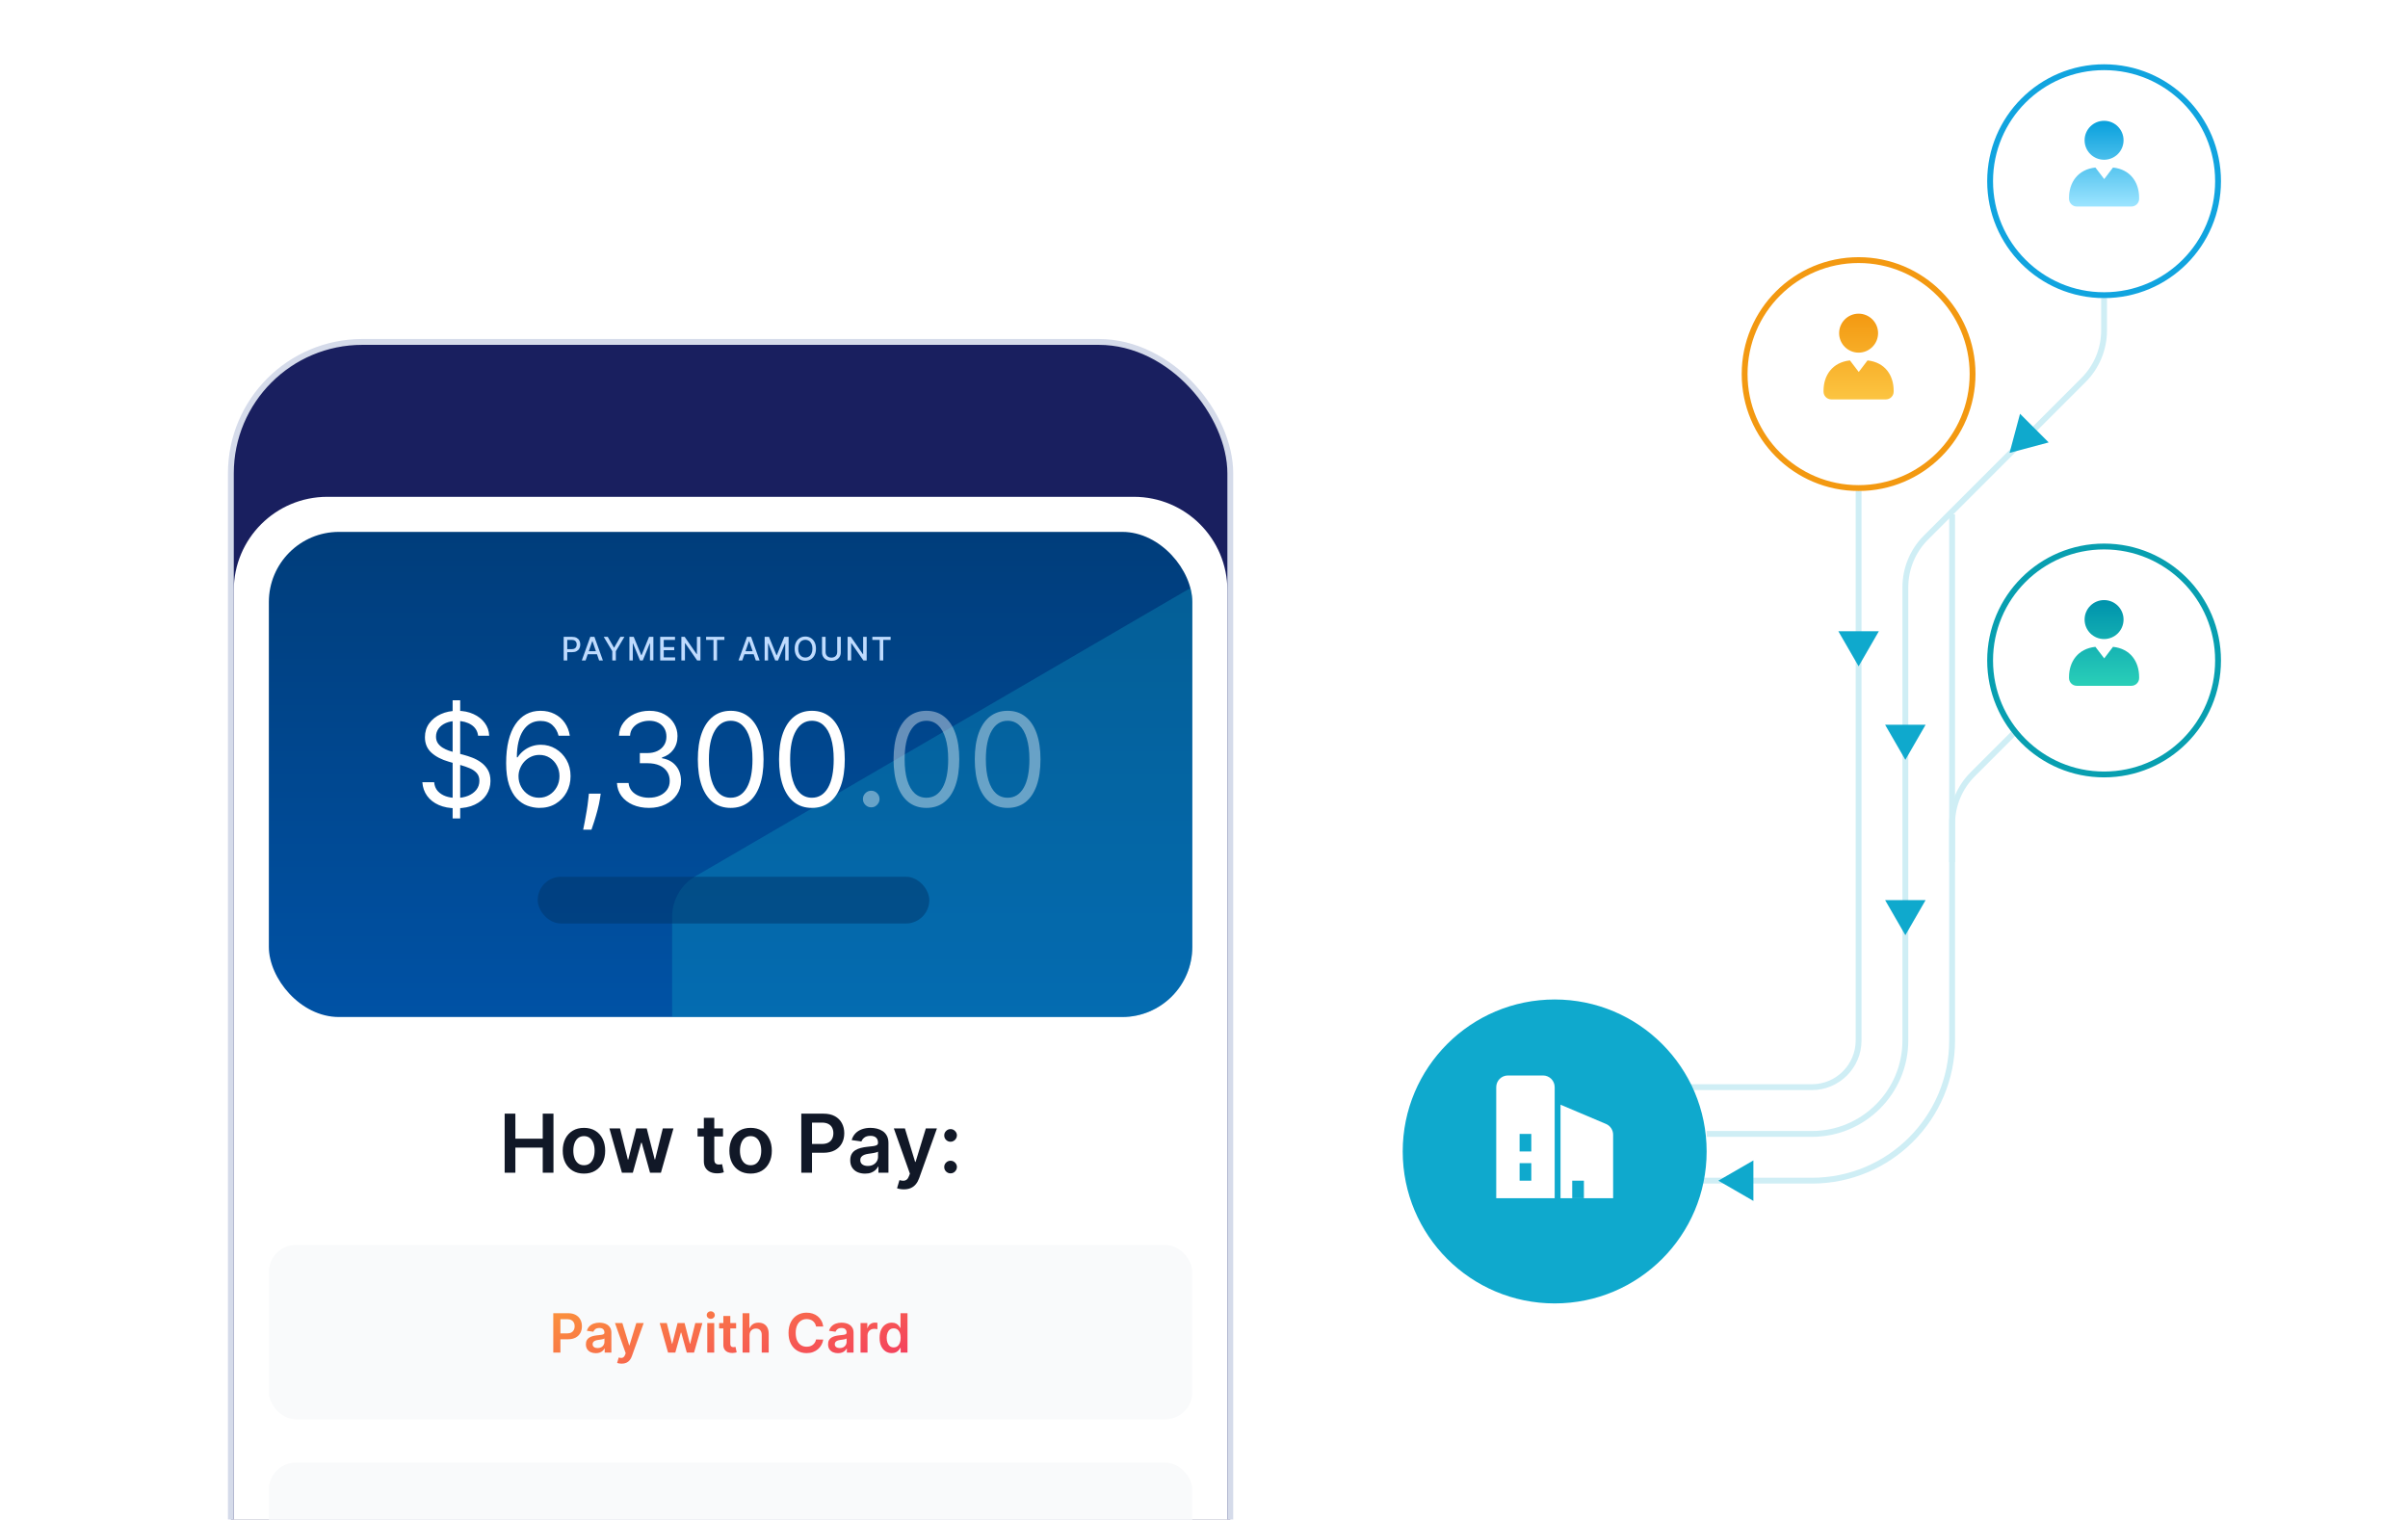 <svg width="412" height="260" viewBox="0 0 412 260" fill="none" xmlns="http://www.w3.org/2000/svg">
<g clip-path="url(#clip0_11857_178820)">
<g filter="url(#filter0_ddd_11857_178820)">
<rect x="39.5" y="0.5" width="171" height="359" rx="22.5" fill="#191F5F"/>
<path d="M40 43C40 34.163 47.163 27 56 27H194C202.837 27 210 34.163 210 43V337C210 349.15 200.15 359 188 359H62C49.85 359 40 349.15 40 337V43Z" fill="white"/>
<g clip-path="url(#clip1_11857_178820)">
<rect x="46" y="33" width="158" height="83" rx="12" fill="url(#paint0_linear_11857_178820)"/>
<path opacity="0.3" d="M245.94 18.001C251.273 14.896 257.965 18.743 257.965 24.915V131.87C257.965 134.707 256.462 137.333 254.014 138.769L127.049 213.272C121.716 216.401 115 212.555 115 206.372V98.834C115 95.987 116.514 93.353 118.975 91.921L245.94 18.001Z" fill="#0FA9CD"/>
<path d="M96.444 55V50.958H97.885C98.2 50.958 98.46 51.015 98.667 51.129C98.873 51.244 99.028 51.4 99.13 51.599C99.233 51.796 99.284 52.019 99.284 52.266C99.284 52.515 99.233 52.739 99.129 52.937C99.026 53.135 98.871 53.291 98.663 53.407C98.456 53.522 98.196 53.579 97.883 53.579H96.892V53.062H97.828C98.026 53.062 98.188 53.028 98.311 52.959C98.435 52.889 98.526 52.795 98.584 52.675C98.642 52.555 98.671 52.419 98.671 52.266C98.671 52.114 98.642 51.978 98.584 51.86C98.526 51.741 98.434 51.648 98.309 51.581C98.186 51.514 98.022 51.481 97.82 51.481H97.054V55H96.444ZM100.19 55H99.543L100.997 50.958H101.702L103.157 55H102.509L101.366 51.692H101.335L100.19 55ZM100.299 53.417H102.399V53.93H100.299V53.417ZM103.294 50.958H103.987L105.043 52.795H105.086L106.142 50.958H106.835L105.369 53.413V55H104.761V53.413L103.294 50.958ZM107.689 50.958H108.429L109.716 54.1H109.763L111.05 50.958H111.791V55H111.21V52.075H111.173L109.981 54.994H109.499L108.307 52.073H108.269V55H107.689V50.958ZM112.955 55V50.958H115.49V51.483H113.565V52.714H115.357V53.237H113.565V54.475H115.513V55H112.955ZM119.845 50.958V55H119.284L117.23 52.035H117.192V55H116.582V50.958H117.147L119.204 53.926H119.241V50.958H119.845ZM120.813 51.483V50.958H123.942V51.483H122.681V55H122.073V51.483H120.813ZM127.002 55H126.354L127.809 50.958H128.514L129.968 55H129.321L128.178 51.692H128.146L127.002 55ZM127.11 53.417H129.21V53.93H127.11V53.417ZM130.83 50.958H131.57L132.857 54.1H132.904L134.191 50.958H134.932V55H134.351V52.075H134.314L133.122 54.994H132.64L131.448 52.073H131.41V55H130.83V50.958ZM139.608 52.979C139.608 53.41 139.529 53.782 139.371 54.092C139.213 54.401 138.996 54.639 138.721 54.807C138.448 54.972 138.137 55.055 137.788 55.055C137.438 55.055 137.125 54.972 136.85 54.807C136.577 54.639 136.361 54.401 136.203 54.09C136.045 53.779 135.966 53.409 135.966 52.979C135.966 52.547 136.045 52.177 136.203 51.867C136.361 51.557 136.577 51.319 136.85 51.153C137.125 50.986 137.438 50.902 137.788 50.902C138.137 50.902 138.448 50.986 138.721 51.153C138.996 51.319 139.213 51.557 139.371 51.867C139.529 52.177 139.608 52.547 139.608 52.979ZM139.004 52.979C139.004 52.65 138.95 52.373 138.844 52.148C138.739 51.922 138.594 51.75 138.41 51.635C138.227 51.517 138.019 51.459 137.788 51.459C137.555 51.459 137.347 51.517 137.164 51.635C136.981 51.75 136.836 51.922 136.73 52.148C136.625 52.373 136.572 52.65 136.572 52.979C136.572 53.308 136.625 53.585 136.73 53.812C136.836 54.037 136.981 54.208 137.164 54.325C137.347 54.441 137.555 54.499 137.788 54.499C138.019 54.499 138.227 54.441 138.41 54.325C138.594 54.208 138.739 54.037 138.844 53.812C138.95 53.585 139.004 53.308 139.004 52.979ZM143.246 50.958H143.858V53.616C143.858 53.899 143.791 54.15 143.658 54.368C143.525 54.586 143.338 54.757 143.098 54.882C142.857 55.005 142.575 55.067 142.251 55.067C141.928 55.067 141.647 55.005 141.406 54.882C141.165 54.757 140.978 54.586 140.845 54.368C140.713 54.15 140.646 53.899 140.646 53.616V50.958H141.256V53.567C141.256 53.75 141.296 53.912 141.376 54.054C141.458 54.197 141.573 54.309 141.722 54.39C141.871 54.47 142.047 54.511 142.251 54.511C142.456 54.511 142.633 54.47 142.782 54.39C142.932 54.309 143.046 54.197 143.125 54.054C143.205 53.912 143.246 53.75 143.246 53.567V50.958ZM148.285 50.958V55H147.724L145.67 52.035H145.632V55H145.022V50.958H145.587L147.643 53.926H147.681V50.958H148.285ZM149.253 51.483V50.958H152.382V51.483H151.12V55H150.513V51.483H149.253Z" fill="#BFDBFE"/>
<path d="M77.443 82.021V61.809H78.737V82.021H77.443ZM81.801 67.873C81.706 67.073 81.322 66.451 80.648 66.009C79.974 65.567 79.148 65.346 78.169 65.346C77.453 65.346 76.827 65.462 76.29 65.694C75.758 65.925 75.343 66.244 75.042 66.649C74.748 67.054 74.6 67.515 74.6 68.031C74.6 68.462 74.703 68.833 74.908 69.144C75.119 69.449 75.387 69.704 75.713 69.91C76.04 70.11 76.382 70.275 76.74 70.407C77.098 70.533 77.427 70.636 77.727 70.715L79.369 71.157C79.79 71.268 80.259 71.42 80.775 71.615C81.296 71.81 81.793 72.076 82.267 72.412C82.746 72.744 83.141 73.171 83.451 73.692C83.762 74.213 83.917 74.852 83.917 75.61C83.917 76.484 83.688 77.273 83.23 77.979C82.777 78.684 82.114 79.245 81.24 79.66C80.372 80.076 79.317 80.284 78.074 80.284C76.916 80.284 75.914 80.097 75.066 79.724C74.224 79.35 73.561 78.829 73.076 78.16C72.597 77.492 72.326 76.716 72.263 75.831H74.284C74.337 76.442 74.542 76.947 74.9 77.347C75.263 77.742 75.721 78.037 76.274 78.231C76.832 78.421 77.432 78.516 78.074 78.516C78.822 78.516 79.493 78.395 80.088 78.153C80.682 77.905 81.153 77.563 81.501 77.126C81.848 76.684 82.022 76.168 82.022 75.579C82.022 75.042 81.872 74.605 81.572 74.268C81.272 73.931 80.877 73.657 80.388 73.447C79.898 73.236 79.369 73.052 78.801 72.894L76.811 72.326C75.548 71.963 74.548 71.444 73.811 70.77C73.074 70.097 72.705 69.215 72.705 68.125C72.705 67.22 72.95 66.43 73.44 65.757C73.934 65.078 74.598 64.551 75.429 64.178C76.266 63.799 77.201 63.609 78.232 63.609C79.274 63.609 80.201 63.796 81.011 64.17C81.822 64.538 82.464 65.043 82.938 65.686C83.417 66.328 83.669 67.057 83.696 67.873H81.801ZM92.221 80.221C91.558 80.21 90.894 80.084 90.231 79.842C89.568 79.6 88.963 79.192 88.415 78.618C87.868 78.039 87.428 77.258 87.097 76.273C86.765 75.284 86.599 74.042 86.599 72.547C86.599 71.115 86.734 69.847 87.002 68.741C87.27 67.631 87.66 66.696 88.171 65.938C88.681 65.175 89.297 64.596 90.018 64.201C90.744 63.807 91.563 63.609 92.474 63.609C93.379 63.609 94.184 63.791 94.889 64.154C95.6 64.512 96.179 65.012 96.626 65.654C97.074 66.296 97.363 67.036 97.495 67.873H95.569C95.389 67.146 95.042 66.544 94.526 66.065C94.01 65.586 93.326 65.346 92.474 65.346C91.221 65.346 90.234 65.891 89.513 66.981C88.797 68.07 88.436 69.599 88.431 71.568H88.557C88.852 71.12 89.202 70.739 89.608 70.423C90.018 70.102 90.471 69.854 90.966 69.681C91.46 69.507 91.984 69.42 92.537 69.42C93.463 69.42 94.311 69.652 95.079 70.115C95.847 70.573 96.463 71.207 96.927 72.018C97.39 72.823 97.621 73.747 97.621 74.789C97.621 75.789 97.398 76.705 96.95 77.537C96.503 78.363 95.874 79.021 95.063 79.51C94.258 79.995 93.31 80.232 92.221 80.221ZM92.221 78.484C92.884 78.484 93.479 78.318 94.005 77.987C94.537 77.655 94.955 77.21 95.261 76.652C95.571 76.094 95.726 75.473 95.726 74.789C95.726 74.121 95.576 73.513 95.276 72.965C94.982 72.412 94.574 71.973 94.053 71.647C93.537 71.32 92.947 71.157 92.284 71.157C91.784 71.157 91.318 71.257 90.886 71.457C90.455 71.652 90.076 71.92 89.75 72.263C89.428 72.605 89.176 72.997 88.992 73.439C88.807 73.876 88.715 74.336 88.715 74.821C88.715 75.463 88.865 76.063 89.165 76.621C89.471 77.179 89.886 77.629 90.413 77.971C90.944 78.313 91.547 78.484 92.221 78.484ZM102.777 77.789L102.651 78.642C102.561 79.242 102.424 79.884 102.24 80.569C102.061 81.253 101.874 81.897 101.68 82.503C101.485 83.108 101.324 83.59 101.198 83.948H99.777C99.845 83.611 99.935 83.166 100.045 82.613C100.156 82.061 100.266 81.442 100.377 80.758C100.493 80.079 100.587 79.384 100.661 78.674L100.756 77.789H102.777ZM111.053 80.221C110.011 80.221 109.082 80.042 108.266 79.684C107.456 79.326 106.811 78.829 106.332 78.192C105.858 77.55 105.6 76.805 105.558 75.958H107.548C107.59 76.479 107.769 76.929 108.085 77.308C108.4 77.681 108.814 77.971 109.324 78.176C109.835 78.381 110.401 78.484 111.022 78.484C111.717 78.484 112.332 78.363 112.869 78.121C113.406 77.879 113.827 77.542 114.133 77.11C114.438 76.679 114.59 76.179 114.59 75.61C114.59 75.015 114.443 74.492 114.148 74.039C113.854 73.581 113.422 73.223 112.853 72.965C112.285 72.707 111.59 72.578 110.769 72.578H109.474V70.841H110.769C111.411 70.841 111.974 70.725 112.459 70.494C112.948 70.262 113.33 69.936 113.604 69.515C113.883 69.094 114.022 68.599 114.022 68.031C114.022 67.483 113.901 67.007 113.659 66.602C113.417 66.196 113.075 65.88 112.632 65.654C112.196 65.428 111.68 65.315 111.085 65.315C110.527 65.315 110.001 65.417 109.506 65.623C109.016 65.823 108.616 66.115 108.306 66.499C107.995 66.878 107.827 67.336 107.8 67.873H105.906C105.937 67.025 106.192 66.283 106.671 65.646C107.15 65.004 107.777 64.504 108.55 64.146C109.329 63.788 110.185 63.609 111.116 63.609C112.117 63.609 112.975 63.812 113.69 64.217C114.406 64.617 114.956 65.146 115.341 65.804C115.725 66.462 115.917 67.173 115.917 67.936C115.917 68.846 115.677 69.623 115.198 70.265C114.725 70.907 114.08 71.352 113.264 71.599V71.726C114.285 71.894 115.083 72.328 115.656 73.028C116.23 73.723 116.517 74.584 116.517 75.61C116.517 76.489 116.277 77.279 115.798 77.979C115.325 78.674 114.677 79.221 113.856 79.621C113.035 80.021 112.101 80.221 111.053 80.221ZM125.02 80.221C123.831 80.221 122.817 79.897 121.981 79.25C121.144 78.597 120.504 77.652 120.062 76.415C119.62 75.173 119.399 73.673 119.399 71.915C119.399 70.168 119.62 68.675 120.062 67.438C120.509 66.196 121.152 65.249 121.988 64.596C122.831 63.938 123.841 63.609 125.02 63.609C126.199 63.609 127.207 63.938 128.044 64.596C128.886 65.249 129.529 66.196 129.971 67.438C130.418 68.675 130.642 70.168 130.642 71.915C130.642 73.673 130.421 75.173 129.979 76.415C129.536 77.652 128.897 78.597 128.06 79.25C127.223 79.897 126.21 80.221 125.02 80.221ZM125.02 78.484C126.199 78.484 127.115 77.916 127.768 76.779C128.421 75.642 128.747 74.021 128.747 71.915C128.747 70.515 128.597 69.323 128.297 68.338C128.002 67.354 127.576 66.604 127.018 66.088C126.465 65.573 125.799 65.315 125.02 65.315C123.852 65.315 122.939 65.891 122.281 67.044C121.623 68.191 121.294 69.815 121.294 71.915C121.294 73.315 121.441 74.505 121.736 75.484C122.031 76.463 122.454 77.208 123.007 77.718C123.565 78.229 124.236 78.484 125.02 78.484ZM138.916 80.221C137.727 80.221 136.713 79.897 135.876 79.25C135.04 78.597 134.4 77.652 133.958 76.415C133.516 75.173 133.295 73.673 133.295 71.915C133.295 70.168 133.516 68.675 133.958 67.438C134.405 66.196 135.047 65.249 135.884 64.596C136.727 63.938 137.737 63.609 138.916 63.609C140.095 63.609 141.103 63.938 141.94 64.596C142.782 65.249 143.424 66.196 143.867 67.438C144.314 68.675 144.538 70.168 144.538 71.915C144.538 73.673 144.317 75.173 143.874 76.415C143.432 77.652 142.793 78.597 141.956 79.25C141.119 79.897 140.106 80.221 138.916 80.221ZM138.916 78.484C140.095 78.484 141.011 77.916 141.664 76.779C142.316 75.642 142.643 74.021 142.643 71.915C142.643 70.515 142.493 69.323 142.193 68.338C141.898 67.354 141.472 66.604 140.914 66.088C140.361 65.573 139.695 65.315 138.916 65.315C137.748 65.315 136.834 65.891 136.176 67.044C135.519 68.191 135.19 69.815 135.19 71.915C135.19 73.315 135.337 74.505 135.632 75.484C135.926 76.463 136.35 77.208 136.903 77.718C137.461 78.229 138.132 78.484 138.916 78.484Z" fill="white"/>
<path opacity="0.4" d="M149.063 80.126C148.674 80.126 148.34 79.987 148.061 79.708C147.782 79.429 147.642 79.095 147.642 78.705C147.642 78.316 147.782 77.981 148.061 77.702C148.34 77.424 148.674 77.284 149.063 77.284C149.453 77.284 149.787 77.424 150.066 77.702C150.345 77.981 150.485 78.316 150.485 78.705C150.485 78.963 150.419 79.2 150.287 79.416C150.161 79.632 149.99 79.805 149.774 79.937C149.563 80.063 149.327 80.126 149.063 80.126ZM158.506 80.221C157.317 80.221 156.303 79.897 155.467 79.25C154.63 78.597 153.99 77.652 153.548 76.415C153.106 75.173 152.885 73.673 152.885 71.915C152.885 70.168 153.106 68.675 153.548 67.438C153.995 66.196 154.638 65.249 155.474 64.596C156.317 63.938 157.327 63.609 158.506 63.609C159.685 63.609 160.693 63.938 161.53 64.596C162.372 65.249 163.015 66.196 163.457 67.438C163.904 68.675 164.128 70.168 164.128 71.915C164.128 73.673 163.907 75.173 163.465 76.415C163.022 77.652 162.383 78.597 161.546 79.25C160.709 79.897 159.696 80.221 158.506 80.221ZM158.506 78.484C159.685 78.484 160.601 77.916 161.254 76.779C161.907 75.642 162.233 74.021 162.233 71.915C162.233 70.515 162.083 69.323 161.783 68.338C161.488 67.354 161.062 66.604 160.504 66.088C159.951 65.573 159.285 65.315 158.506 65.315C157.338 65.315 156.425 65.891 155.767 67.044C155.109 68.191 154.78 69.815 154.78 71.915C154.78 73.315 154.927 74.505 155.222 75.484C155.517 76.463 155.94 77.208 156.493 77.718C157.051 78.229 157.722 78.484 158.506 78.484ZM172.402 80.221C171.213 80.221 170.199 79.897 169.362 79.25C168.526 78.597 167.886 77.652 167.444 76.415C167.002 75.173 166.781 73.673 166.781 71.915C166.781 70.168 167.002 68.675 167.444 67.438C167.891 66.196 168.533 65.249 169.37 64.596C170.213 63.938 171.223 63.609 172.402 63.609C173.581 63.609 174.589 63.938 175.426 64.596C176.268 65.249 176.91 66.196 177.353 67.438C177.8 68.675 178.024 70.168 178.024 71.915C178.024 73.673 177.803 75.173 177.36 76.415C176.918 77.652 176.279 78.597 175.442 79.25C174.605 79.897 173.592 80.221 172.402 80.221ZM172.402 78.484C173.581 78.484 174.497 77.916 175.15 76.779C175.802 75.642 176.129 74.021 176.129 71.915C176.129 70.515 175.979 69.323 175.679 68.338C175.384 67.354 174.958 66.604 174.4 66.088C173.847 65.573 173.181 65.315 172.402 65.315C171.234 65.315 170.32 65.891 169.662 67.044C169.005 68.191 168.676 69.815 168.676 71.915C168.676 73.315 168.823 74.505 169.118 75.484C169.412 76.463 169.836 77.208 170.389 77.718C170.947 78.229 171.618 78.484 172.402 78.484Z" fill="white"/>
<rect opacity="0.5" x="92" y="92" width="67" height="8" rx="4" fill="#003469"/>
</g>
<rect x="46" y="155" width="158" height="29.822" rx="4.632" fill="#F9FAFB"/>
<path d="M94.665 173.411V166.674H97.191C97.709 166.674 98.143 166.77 98.494 166.963C98.847 167.156 99.113 167.422 99.293 167.759C99.475 168.095 99.566 168.477 99.566 168.904C99.566 169.336 99.475 169.72 99.293 170.056C99.111 170.391 98.843 170.655 98.487 170.848C98.132 171.039 97.694 171.135 97.175 171.135H95.5V170.131H97.01C97.313 170.131 97.561 170.079 97.754 169.973C97.947 169.868 98.089 169.723 98.181 169.539C98.276 169.355 98.323 169.143 98.323 168.904C98.323 168.665 98.276 168.455 98.181 168.273C98.089 168.091 97.945 167.949 97.75 167.848C97.557 167.745 97.308 167.694 97.004 167.694H95.885V173.411H94.665ZM101.937 173.513C101.617 173.513 101.329 173.456 101.072 173.342C100.818 173.226 100.616 173.055 100.467 172.829C100.32 172.603 100.246 172.324 100.246 171.993C100.246 171.708 100.299 171.472 100.404 171.286C100.51 171.1 100.653 170.95 100.835 170.839C101.017 170.727 101.222 170.642 101.45 170.585C101.681 170.526 101.919 170.483 102.164 170.457C102.46 170.426 102.701 170.399 102.885 170.375C103.069 170.348 103.203 170.309 103.286 170.256C103.372 170.201 103.414 170.117 103.414 170.003V169.983C103.414 169.735 103.341 169.543 103.194 169.408C103.047 169.272 102.835 169.204 102.559 169.204C102.267 169.204 102.036 169.267 101.865 169.394C101.696 169.522 101.582 169.672 101.523 169.845L100.411 169.687C100.499 169.38 100.643 169.123 100.845 168.917C101.047 168.709 101.294 168.553 101.585 168.45C101.877 168.345 102.199 168.292 102.553 168.292C102.796 168.292 103.038 168.321 103.28 168.378C103.521 168.435 103.741 168.529 103.941 168.661C104.14 168.79 104.3 168.967 104.421 169.19C104.544 169.414 104.605 169.694 104.605 170.029V173.411H103.46V172.717H103.421C103.349 172.857 103.247 172.989 103.115 173.112C102.986 173.232 102.822 173.33 102.625 173.405C102.43 173.477 102.201 173.513 101.937 173.513ZM102.247 172.638C102.486 172.638 102.693 172.591 102.868 172.497C103.044 172.4 103.179 172.273 103.273 172.115C103.369 171.957 103.418 171.785 103.418 171.598V171.003C103.38 171.034 103.317 171.062 103.227 171.089C103.139 171.115 103.04 171.138 102.931 171.158C102.821 171.177 102.713 171.195 102.605 171.21C102.498 171.226 102.404 171.239 102.326 171.25C102.148 171.274 101.989 171.313 101.849 171.368C101.708 171.423 101.597 171.5 101.516 171.598C101.435 171.695 101.395 171.82 101.395 171.974C101.395 172.193 101.475 172.358 101.635 172.47C101.795 172.582 101.999 172.638 102.247 172.638ZM106.362 175.306C106.2 175.306 106.05 175.293 105.911 175.267C105.775 175.242 105.667 175.214 105.586 175.181L105.862 174.253C106.035 174.304 106.19 174.328 106.326 174.326C106.462 174.323 106.581 174.281 106.684 174.197C106.79 174.116 106.879 173.98 106.951 173.789L107.053 173.516L105.221 168.358H106.484L107.648 172.174H107.701L108.869 168.358H110.135L108.112 174.023C108.018 174.291 107.893 174.52 107.737 174.711C107.581 174.904 107.391 175.051 107.165 175.151C106.941 175.254 106.673 175.306 106.362 175.306ZM114.3 173.411L112.872 168.358H114.086L114.975 171.911H115.021L115.929 168.358H117.129L118.037 171.891H118.087L118.962 168.358H120.179L118.748 173.411H117.508L116.56 169.996H116.491L115.544 173.411H114.3ZM121.01 173.411V168.358H122.201V173.411H121.01ZM121.609 167.641C121.421 167.641 121.258 167.578 121.122 167.453C120.986 167.326 120.918 167.174 120.918 166.996C120.918 166.816 120.986 166.664 121.122 166.539C121.258 166.412 121.421 166.348 121.609 166.348C121.8 166.348 121.962 166.412 122.096 166.539C122.232 166.664 122.3 166.816 122.3 166.996C122.3 167.174 122.232 167.326 122.096 167.453C121.962 167.578 121.8 167.641 121.609 167.641ZM125.949 168.358V169.279H123.044V168.358H125.949ZM123.762 167.147H124.952V171.891C124.952 172.051 124.977 172.174 125.025 172.26C125.075 172.343 125.141 172.4 125.222 172.431C125.303 172.461 125.393 172.477 125.492 172.477C125.566 172.477 125.634 172.471 125.696 172.46C125.759 172.449 125.808 172.44 125.841 172.431L126.041 173.362C125.978 173.384 125.887 173.408 125.768 173.434C125.652 173.46 125.509 173.476 125.341 173.48C125.042 173.489 124.774 173.444 124.535 173.345C124.296 173.244 124.106 173.089 123.965 172.878C123.827 172.668 123.759 172.404 123.762 172.089V167.147ZM128.245 170.45V173.411H127.054V166.674H128.218V169.217H128.278C128.396 168.932 128.579 168.707 128.827 168.542C129.077 168.376 129.395 168.292 129.781 168.292C130.132 168.292 130.438 168.366 130.699 168.513C130.96 168.66 131.162 168.875 131.304 169.157C131.449 169.44 131.521 169.786 131.521 170.194V173.411H130.33V170.378C130.33 170.038 130.243 169.774 130.067 169.585C129.894 169.394 129.65 169.299 129.337 169.299C129.126 169.299 128.938 169.345 128.771 169.437C128.606 169.527 128.477 169.658 128.383 169.829C128.291 170 128.245 170.207 128.245 170.45ZM140.853 168.947H139.622C139.587 168.745 139.522 168.566 139.428 168.411C139.334 168.253 139.216 168.119 139.076 168.009C138.936 167.9 138.776 167.817 138.596 167.763C138.418 167.706 138.226 167.677 138.02 167.677C137.654 167.677 137.329 167.769 137.046 167.953C136.763 168.135 136.542 168.403 136.382 168.756C136.222 169.107 136.142 169.536 136.142 170.042C136.142 170.558 136.222 170.992 136.382 171.345C136.544 171.696 136.766 171.961 137.046 172.141C137.329 172.319 137.653 172.408 138.017 172.408C138.219 172.408 138.407 172.381 138.583 172.329C138.76 172.274 138.919 172.194 139.06 172.089C139.202 171.983 139.322 171.854 139.418 171.7C139.517 171.547 139.585 171.371 139.622 171.174L140.853 171.181C140.807 171.501 140.707 171.801 140.553 172.082C140.402 172.363 140.203 172.611 139.958 172.826C139.712 173.038 139.425 173.205 139.096 173.326C138.767 173.444 138.402 173.503 138 173.503C137.408 173.503 136.88 173.366 136.415 173.092C135.95 172.818 135.583 172.422 135.316 171.904C135.048 171.387 134.915 170.766 134.915 170.042C134.915 169.316 135.049 168.696 135.319 168.18C135.589 167.663 135.956 167.267 136.421 166.993C136.886 166.719 137.413 166.582 138 166.582C138.375 166.582 138.724 166.634 139.046 166.74C139.369 166.845 139.656 166.999 139.908 167.203C140.161 167.405 140.368 167.653 140.53 167.947C140.695 168.239 140.802 168.572 140.853 168.947ZM143.372 173.513C143.051 173.513 142.763 173.456 142.506 173.342C142.252 173.226 142.05 173.055 141.901 172.829C141.754 172.603 141.681 172.324 141.681 171.993C141.681 171.708 141.733 171.472 141.839 171.286C141.944 171.1 142.088 170.95 142.27 170.839C142.452 170.727 142.657 170.642 142.885 170.585C143.115 170.526 143.353 170.483 143.599 170.457C143.895 170.426 144.135 170.399 144.319 170.375C144.503 170.348 144.637 170.309 144.72 170.256C144.806 170.201 144.849 170.117 144.849 170.003V169.983C144.849 169.735 144.775 169.543 144.628 169.408C144.481 169.272 144.27 169.204 143.993 169.204C143.702 169.204 143.47 169.267 143.299 169.394C143.13 169.522 143.016 169.672 142.957 169.845L141.845 169.687C141.933 169.38 142.078 169.123 142.279 168.917C142.481 168.709 142.728 168.553 143.02 168.45C143.311 168.345 143.634 168.292 143.987 168.292C144.23 168.292 144.473 168.321 144.714 168.378C144.955 168.435 145.176 168.529 145.375 168.661C145.575 168.79 145.735 168.967 145.855 169.19C145.978 169.414 146.04 169.694 146.04 170.029V173.411H144.895V172.717H144.855C144.783 172.857 144.681 172.989 144.549 173.112C144.42 173.232 144.257 173.33 144.059 173.405C143.864 173.477 143.635 173.513 143.372 173.513ZM143.681 172.638C143.92 172.638 144.127 172.591 144.303 172.497C144.478 172.4 144.613 172.273 144.707 172.115C144.804 171.957 144.852 171.785 144.852 171.598V171.003C144.815 171.034 144.751 171.062 144.661 171.089C144.574 171.115 144.475 171.138 144.365 171.158C144.256 171.177 144.147 171.195 144.04 171.21C143.932 171.226 143.839 171.239 143.76 171.25C143.582 171.274 143.423 171.313 143.283 171.368C143.143 171.423 143.032 171.5 142.951 171.598C142.869 171.695 142.829 171.82 142.829 171.974C142.829 172.193 142.909 172.358 143.069 172.47C143.229 172.582 143.433 172.638 143.681 172.638ZM147.237 173.411V168.358H148.392V169.2H148.444C148.537 168.909 148.695 168.684 148.918 168.526C149.144 168.366 149.402 168.286 149.691 168.286C149.757 168.286 149.831 168.289 149.912 168.296C149.995 168.3 150.064 168.308 150.119 168.319V169.414C150.069 169.397 149.988 169.381 149.879 169.368C149.771 169.353 149.667 169.345 149.566 169.345C149.349 169.345 149.154 169.392 148.981 169.486C148.81 169.579 148.675 169.707 148.576 169.871C148.477 170.036 148.428 170.226 148.428 170.44V173.411H147.237ZM152.577 173.5C152.18 173.5 151.825 173.398 151.511 173.194C151.198 172.99 150.95 172.694 150.768 172.306C150.586 171.918 150.495 171.446 150.495 170.891C150.495 170.33 150.587 169.856 150.771 169.47C150.958 169.082 151.209 168.789 151.525 168.592C151.84 168.392 152.192 168.292 152.581 168.292C152.877 168.292 153.12 168.343 153.311 168.444C153.502 168.542 153.653 168.662 153.765 168.802C153.877 168.94 153.963 169.071 154.025 169.194H154.074V166.674H155.268V173.411H154.097V172.615H154.025C153.963 172.738 153.874 172.868 153.758 173.006C153.642 173.142 153.488 173.259 153.298 173.355C153.107 173.452 152.867 173.5 152.577 173.5ZM152.909 172.523C153.162 172.523 153.377 172.455 153.554 172.319C153.732 172.181 153.867 171.989 153.959 171.743C154.051 171.498 154.097 171.211 154.097 170.885C154.097 170.558 154.051 170.274 153.959 170.033C153.869 169.791 153.735 169.604 153.558 169.47C153.382 169.336 153.166 169.269 152.909 169.269C152.644 169.269 152.423 169.338 152.245 169.477C152.067 169.615 151.934 169.806 151.844 170.049C151.754 170.292 151.709 170.571 151.709 170.885C151.709 171.2 151.754 171.482 151.844 171.73C151.936 171.976 152.071 172.17 152.248 172.312C152.428 172.453 152.649 172.523 152.909 172.523Z" fill="url(#paint1_linear_11857_178820)"/>
<rect x="46" y="192.233" width="158" height="29.822" rx="4.632" fill="#F9FAFB"/>
<path d="M85.651 210.645V203.907H88.178C88.696 203.907 89.13 204.004 89.481 204.197C89.834 204.39 90.1 204.655 90.28 204.993C90.462 205.328 90.553 205.71 90.553 206.138C90.553 206.57 90.462 206.953 90.28 207.289C90.098 207.625 89.829 207.889 89.474 208.082C89.119 208.273 88.681 208.368 88.162 208.368H86.487V207.365H87.997C88.3 207.365 88.548 207.312 88.741 207.207C88.934 207.101 89.076 206.957 89.168 206.772C89.263 206.588 89.31 206.377 89.31 206.138C89.31 205.899 89.263 205.688 89.168 205.506C89.076 205.324 88.933 205.182 88.737 205.082C88.544 204.978 88.295 204.927 87.99 204.927H86.872V210.645H85.651ZM94.781 208.519V205.591H95.972V210.645H94.817V209.746H94.765C94.651 210.029 94.463 210.261 94.202 210.441C93.944 210.62 93.624 210.71 93.245 210.71C92.914 210.71 92.621 210.637 92.367 210.49C92.115 210.341 91.917 210.125 91.775 209.842C91.632 209.557 91.561 209.212 91.561 208.809V205.591H92.752V208.625C92.752 208.945 92.839 209.199 93.015 209.388C93.19 209.576 93.421 209.671 93.706 209.671C93.881 209.671 94.051 209.628 94.216 209.542C94.38 209.457 94.515 209.33 94.62 209.161C94.728 208.99 94.781 208.776 94.781 208.519ZM98.388 203.907V210.645H97.197V203.907H98.388ZM100.803 203.907V210.645H99.612V203.907H100.803ZM106.885 205.591V206.513H103.898V205.591H106.885ZM104.645 210.645V205.114C104.645 204.775 104.715 204.492 104.855 204.266C104.998 204.04 105.189 203.871 105.428 203.759C105.667 203.647 105.932 203.591 106.224 203.591C106.43 203.591 106.613 203.608 106.773 203.641C106.933 203.674 107.052 203.703 107.129 203.729L106.892 204.651C106.841 204.635 106.778 204.62 106.701 204.605C106.624 204.587 106.539 204.578 106.444 204.578C106.223 204.578 106.066 204.632 105.974 204.739C105.884 204.845 105.839 204.996 105.839 205.193V210.645H104.645ZM107.818 210.645V205.591H108.972V206.434H109.025C109.117 206.142 109.275 205.917 109.499 205.759C109.725 205.599 109.982 205.519 110.272 205.519C110.338 205.519 110.411 205.522 110.492 205.529C110.576 205.533 110.645 205.541 110.7 205.552V206.647C110.649 206.63 110.569 206.615 110.459 206.601C110.352 206.586 110.248 206.578 110.147 206.578C109.93 206.578 109.735 206.626 109.561 206.72C109.39 206.812 109.255 206.94 109.157 207.105C109.058 207.269 109.009 207.459 109.009 207.674V210.645H107.818ZM113.487 210.743C112.993 210.743 112.566 210.635 112.204 210.418C111.842 210.2 111.561 209.897 111.362 209.506C111.164 209.116 111.066 208.66 111.066 208.138C111.066 207.616 111.164 207.158 111.362 206.766C111.561 206.373 111.842 206.068 112.204 205.851C112.566 205.634 112.993 205.526 113.487 205.526C113.98 205.526 114.408 205.634 114.77 205.851C115.132 206.068 115.411 206.373 115.609 206.766C115.808 207.158 115.908 207.616 115.908 208.138C115.908 208.66 115.808 209.116 115.609 209.506C115.411 209.897 115.132 210.2 114.77 210.418C114.408 210.635 113.98 210.743 113.487 210.743ZM113.493 209.789C113.761 209.789 113.985 209.716 114.165 209.569C114.344 209.42 114.478 209.22 114.566 208.97C114.656 208.72 114.701 208.441 114.701 208.134C114.701 207.825 114.656 207.546 114.566 207.296C114.478 207.043 114.344 206.843 114.165 206.694C113.985 206.544 113.761 206.47 113.493 206.47C113.219 206.47 112.991 206.544 112.809 206.694C112.629 206.843 112.494 207.043 112.405 207.296C112.317 207.546 112.273 207.825 112.273 208.134C112.273 208.441 112.317 208.72 112.405 208.97C112.494 209.22 112.629 209.42 112.809 209.569C112.991 209.716 113.219 209.789 113.493 209.789ZM116.919 210.645V205.591H118.057V206.45H118.116C118.222 206.161 118.396 205.935 118.639 205.772C118.883 205.608 119.173 205.526 119.511 205.526C119.853 205.526 120.142 205.609 120.376 205.776C120.613 205.94 120.78 206.165 120.876 206.45H120.929C121.041 206.169 121.23 205.946 121.495 205.779C121.762 205.61 122.079 205.526 122.446 205.526C122.911 205.526 123.29 205.673 123.584 205.967C123.878 206.26 124.025 206.689 124.025 207.253V210.645H122.831V207.437C122.831 207.123 122.747 206.894 122.581 206.749C122.414 206.603 122.21 206.529 121.969 206.529C121.681 206.529 121.457 206.619 121.294 206.799C121.134 206.976 121.054 207.208 121.054 207.493V210.645H119.886V207.388C119.886 207.127 119.807 206.918 119.649 206.763C119.494 206.607 119.29 206.529 119.037 206.529C118.866 206.529 118.711 206.573 118.57 206.661C118.43 206.746 118.318 206.868 118.235 207.026C118.151 207.182 118.11 207.364 118.11 207.572V210.645H116.919ZM127.531 210.645V205.591H128.669V206.45H128.728C128.834 206.161 129.008 205.935 129.251 205.772C129.495 205.608 129.785 205.526 130.123 205.526C130.465 205.526 130.754 205.609 130.988 205.776C131.225 205.94 131.392 206.165 131.488 206.45H131.541C131.653 206.169 131.841 205.946 132.107 205.779C132.374 205.61 132.691 205.526 133.058 205.526C133.523 205.526 133.902 205.673 134.196 205.967C134.49 206.26 134.637 206.689 134.637 207.253V210.645H133.442V207.437C133.442 207.123 133.359 206.894 133.192 206.749C133.026 206.603 132.822 206.529 132.581 206.529C132.293 206.529 132.068 206.619 131.906 206.799C131.746 206.976 131.666 207.208 131.666 207.493V210.645H130.498V207.388C130.498 207.127 130.419 206.918 130.261 206.763C130.106 206.607 129.902 206.529 129.649 206.529C129.478 206.529 129.323 206.573 129.182 206.661C129.042 206.746 128.93 206.868 128.847 207.026C128.763 207.182 128.722 207.364 128.722 207.572V210.645H127.531ZM136.404 212.539C136.242 212.539 136.092 212.526 135.953 212.5C135.817 212.476 135.709 212.447 135.628 212.414L135.904 211.487C136.077 211.537 136.232 211.561 136.368 211.559C136.504 211.557 136.623 211.514 136.726 211.431C136.832 211.35 136.921 211.214 136.993 211.023L137.095 210.75L135.263 205.591H136.526L137.69 209.408H137.743L138.911 205.591H140.177L138.154 211.256C138.06 211.524 137.935 211.753 137.779 211.944C137.623 212.137 137.433 212.284 137.207 212.385C136.983 212.488 136.715 212.539 136.404 212.539ZM143.352 210.645V203.907H145.931C146.418 203.907 146.823 203.984 147.145 204.137C147.47 204.289 147.712 204.496 147.872 204.759C148.034 205.022 148.116 205.321 148.116 205.654C148.116 205.928 148.063 206.163 147.958 206.358C147.852 206.551 147.711 206.708 147.533 206.828C147.356 206.949 147.157 207.036 146.938 207.088V207.154C147.177 207.167 147.406 207.241 147.625 207.375C147.847 207.506 148.028 207.693 148.168 207.934C148.309 208.175 148.379 208.467 148.379 208.809C148.379 209.158 148.294 209.471 148.125 209.75C147.957 210.026 147.702 210.244 147.362 210.404C147.022 210.564 146.595 210.645 146.079 210.645H143.352ZM144.572 209.625H145.885C146.328 209.625 146.647 209.54 146.842 209.371C147.04 209.2 147.138 208.981 147.138 208.713C147.138 208.514 147.089 208.334 146.99 208.174C146.892 208.012 146.751 207.884 146.569 207.792C146.387 207.698 146.17 207.651 145.918 207.651H144.572V209.625ZM144.572 206.772H145.78C145.99 206.772 146.18 206.734 146.349 206.657C146.518 206.578 146.651 206.468 146.747 206.325C146.846 206.18 146.895 206.009 146.895 205.812C146.895 205.551 146.803 205.336 146.619 205.167C146.437 204.998 146.166 204.914 145.806 204.914H144.572V206.772ZM150.842 210.747C150.522 210.747 150.233 210.689 149.977 210.575C149.722 210.459 149.521 210.288 149.371 210.062C149.224 209.836 149.151 209.558 149.151 209.227C149.151 208.942 149.204 208.706 149.309 208.519C149.414 208.333 149.558 208.184 149.74 208.072C149.922 207.96 150.127 207.876 150.355 207.819C150.585 207.759 150.823 207.717 151.069 207.69C151.365 207.66 151.605 207.632 151.789 207.608C151.974 207.582 152.107 207.542 152.191 207.49C152.276 207.435 152.319 207.35 152.319 207.236V207.217C152.319 206.969 152.246 206.777 152.099 206.641C151.952 206.505 151.74 206.437 151.464 206.437C151.172 206.437 150.941 206.501 150.77 206.628C150.601 206.755 150.487 206.905 150.427 207.078L149.315 206.921C149.403 206.613 149.548 206.357 149.75 206.151C149.952 205.942 150.198 205.787 150.49 205.684C150.782 205.578 151.104 205.526 151.457 205.526C151.701 205.526 151.943 205.554 152.184 205.611C152.425 205.668 152.646 205.763 152.845 205.894C153.045 206.024 153.205 206.2 153.326 206.424C153.449 206.647 153.51 206.927 153.51 207.263V210.645H152.365V209.95H152.326C152.253 210.091 152.151 210.222 152.02 210.345C151.89 210.466 151.727 210.563 151.529 210.638C151.334 210.71 151.105 210.747 150.842 210.747ZM151.151 209.871C151.39 209.871 151.597 209.824 151.773 209.73C151.948 209.633 152.083 209.506 152.178 209.348C152.274 209.19 152.322 209.018 152.322 208.832V208.236C152.285 208.267 152.221 208.296 152.132 208.322C152.044 208.348 151.945 208.371 151.835 208.391C151.726 208.411 151.617 208.428 151.51 208.444C151.402 208.459 151.309 208.472 151.23 208.483C151.052 208.507 150.893 208.547 150.753 208.602C150.613 208.656 150.502 208.733 150.421 208.832C150.34 208.928 150.299 209.053 150.299 209.207C150.299 209.426 150.379 209.592 150.539 209.704C150.699 209.816 150.903 209.871 151.151 209.871ZM155.898 207.684V210.645H154.707V205.591H155.846V206.45H155.905C156.021 206.167 156.206 205.942 156.461 205.776C156.717 205.609 157.034 205.526 157.412 205.526C157.76 205.526 158.064 205.6 158.323 205.749C158.584 205.899 158.786 206.115 158.928 206.397C159.073 206.68 159.144 207.024 159.142 207.427V210.645H157.951V207.611C157.951 207.274 157.863 207.009 157.688 206.819C157.515 206.628 157.274 206.532 156.967 206.532C156.759 206.532 156.574 206.578 156.411 206.671C156.251 206.76 156.125 206.891 156.033 207.062C155.943 207.233 155.898 207.44 155.898 207.684ZM161.438 209.059L161.435 207.621H161.626L163.442 205.591H164.833L162.599 208.079H162.353L161.438 209.059ZM160.353 210.645V203.907H161.543V210.645H160.353ZM163.524 210.645L161.879 208.345L162.682 207.506L164.948 210.645H163.524Z" fill="url(#paint2_linear_11857_178820)"/>
<path d="M98.39 242.709V237.991H100.072C100.439 237.991 100.743 238.057 100.985 238.191C101.226 238.325 101.406 238.507 101.526 238.739C101.646 238.97 101.706 239.229 101.706 239.518C101.706 239.809 101.645 240.07 101.524 240.302C101.404 240.532 101.223 240.715 100.98 240.85C100.739 240.984 100.435 241.05 100.07 241.05H98.913V240.447H100.005C100.237 240.447 100.425 240.407 100.57 240.327C100.714 240.246 100.82 240.135 100.888 239.995C100.955 239.855 100.989 239.696 100.989 239.518C100.989 239.34 100.955 239.182 100.888 239.044C100.82 238.905 100.713 238.797 100.567 238.719C100.423 238.64 100.233 238.601 99.996 238.601H99.102V242.709H98.39ZM103.483 242.788C103.259 242.788 103.056 242.746 102.875 242.663C102.694 242.579 102.55 242.457 102.444 242.297C102.34 242.137 102.288 241.941 102.288 241.709C102.288 241.51 102.326 241.345 102.403 241.216C102.48 241.087 102.583 240.985 102.714 240.91C102.844 240.835 102.99 240.778 103.152 240.739C103.313 240.701 103.477 240.672 103.645 240.652C103.857 240.627 104.029 240.607 104.161 240.592C104.293 240.575 104.389 240.548 104.449 240.511C104.509 240.474 104.539 240.415 104.539 240.332V240.315C104.539 240.114 104.482 239.958 104.368 239.848C104.256 239.737 104.089 239.682 103.866 239.682C103.634 239.682 103.451 239.733 103.318 239.836C103.185 239.938 103.094 240.05 103.043 240.175L102.396 240.027C102.473 239.812 102.585 239.639 102.732 239.507C102.881 239.373 103.053 239.276 103.246 239.216C103.44 239.155 103.643 239.124 103.857 239.124C103.998 239.124 104.148 239.141 104.306 239.175C104.466 239.207 104.615 239.267 104.753 239.355C104.893 239.442 105.007 239.567 105.096 239.73C105.185 239.891 105.23 240.101 105.23 240.359V242.709H104.557V242.226H104.53C104.485 242.315 104.418 242.402 104.329 242.488C104.24 242.574 104.126 242.646 103.986 242.703C103.846 242.759 103.678 242.788 103.483 242.788ZM103.633 242.235C103.824 242.235 103.986 242.197 104.122 242.122C104.258 242.047 104.362 241.948 104.433 241.827C104.505 241.704 104.541 241.573 104.541 241.433V240.977C104.516 241.001 104.469 241.024 104.398 241.046C104.329 241.066 104.25 241.083 104.161 241.099C104.072 241.113 103.985 241.126 103.9 241.138C103.816 241.149 103.745 241.158 103.688 241.166C103.555 241.183 103.433 241.211 103.322 241.251C103.213 241.291 103.125 241.348 103.059 241.424C102.995 241.497 102.963 241.596 102.963 241.719C102.963 241.889 103.026 242.018 103.152 242.106C103.278 242.192 103.438 242.235 103.633 242.235ZM106.456 244.037C106.353 244.037 106.26 244.028 106.175 244.011C106.091 243.996 106.028 243.979 105.986 243.961L106.152 243.396C106.278 243.43 106.39 243.445 106.489 243.44C106.587 243.435 106.674 243.398 106.749 243.329C106.826 243.26 106.893 243.147 106.952 242.991L107.037 242.756L105.742 239.17H106.479L107.376 241.917H107.413L108.309 239.17H109.049L107.59 243.182C107.522 243.366 107.436 243.522 107.332 243.65C107.228 243.779 107.103 243.875 106.959 243.94C106.814 244.004 106.647 244.037 106.456 244.037ZM111.867 242.709H111.111L112.81 237.991H113.632L115.33 242.709H114.575L113.24 238.848H113.204L111.867 242.709ZM111.994 240.862H114.446V241.461H111.994V240.862ZM116.645 240.608V242.709H115.957V239.17H116.618V239.746H116.662C116.743 239.559 116.871 239.408 117.044 239.295C117.219 239.181 117.44 239.124 117.705 239.124C117.947 239.124 118.158 239.175 118.339 239.276C118.52 239.376 118.661 239.525 118.761 239.723C118.861 239.921 118.91 240.166 118.91 240.458V242.709H118.222V240.541C118.222 240.285 118.155 240.084 118.021 239.94C117.887 239.794 117.704 239.721 117.47 239.721C117.311 239.721 117.169 239.756 117.044 239.825C116.921 239.894 116.824 239.995 116.751 240.129C116.681 240.261 116.645 240.421 116.645 240.608ZM121.325 242.781C120.993 242.781 120.704 242.705 120.457 242.553C120.209 242.401 120.017 242.188 119.881 241.915C119.744 241.641 119.675 241.322 119.675 240.956C119.675 240.589 119.744 240.268 119.881 239.993C120.017 239.718 120.209 239.504 120.457 239.352C120.704 239.2 120.993 239.124 121.325 239.124C121.657 239.124 121.947 239.2 122.194 239.352C122.441 239.504 122.633 239.718 122.77 239.993C122.907 240.268 122.975 240.589 122.975 240.956C122.975 241.322 122.907 241.641 122.77 241.915C122.633 242.188 122.441 242.401 122.194 242.553C121.947 242.705 121.657 242.781 121.325 242.781ZM121.328 242.203C121.543 242.203 121.721 242.146 121.862 242.032C122.003 241.918 122.108 241.767 122.176 241.578C122.245 241.389 122.279 241.181 122.279 240.954C122.279 240.728 122.245 240.521 122.176 240.332C122.108 240.141 122.003 239.988 121.862 239.873C121.721 239.758 121.543 239.7 121.328 239.7C121.111 239.7 120.931 239.758 120.788 239.873C120.647 239.988 120.542 240.141 120.473 240.332C120.405 240.521 120.371 240.728 120.371 240.954C120.371 241.181 120.405 241.389 120.473 241.578C120.542 241.767 120.647 241.918 120.788 242.032C120.931 242.146 121.111 242.203 121.328 242.203ZM125.396 239.17V239.723H123.463V239.17H125.396ZM123.981 238.322H124.67V241.67C124.67 241.804 124.69 241.905 124.73 241.972C124.77 242.038 124.822 242.084 124.885 242.108C124.949 242.131 125.019 242.143 125.094 242.143C125.15 242.143 125.198 242.139 125.239 242.131C125.281 242.123 125.313 242.117 125.336 242.113L125.461 242.682C125.421 242.697 125.364 242.713 125.29 242.728C125.216 242.745 125.124 242.754 125.014 242.756C124.832 242.759 124.663 242.726 124.507 242.659C124.35 242.591 124.223 242.487 124.127 242.345C124.03 242.204 123.981 242.027 123.981 241.813V238.322ZM126.923 240.608V242.709H126.234V237.991H126.914V239.746H126.958C127.041 239.556 127.168 239.405 127.338 239.292C127.509 239.18 127.731 239.124 128.006 239.124C128.249 239.124 128.461 239.174 128.642 239.274C128.825 239.374 128.966 239.523 129.066 239.721C129.168 239.918 129.218 240.163 129.218 240.458V242.709H128.529V240.541C128.529 240.282 128.462 240.08 128.329 239.938C128.195 239.793 128.009 239.721 127.771 239.721C127.608 239.721 127.462 239.756 127.333 239.825C127.206 239.894 127.105 239.995 127.032 240.129C126.959 240.261 126.923 240.421 126.923 240.608ZM131.663 242.781C131.314 242.781 131.014 242.706 130.762 242.557C130.512 242.407 130.318 242.196 130.181 241.924C130.046 241.65 129.979 241.33 129.979 240.963C129.979 240.6 130.046 240.281 130.181 240.004C130.318 239.728 130.509 239.512 130.753 239.357C130.999 239.202 131.286 239.124 131.615 239.124C131.814 239.124 132.008 239.157 132.195 239.223C132.383 239.289 132.551 239.393 132.7 239.534C132.849 239.676 132.966 239.859 133.052 240.085C133.138 240.309 133.181 240.582 133.181 240.903V241.147H130.368V240.631H132.506C132.506 240.45 132.469 240.289 132.396 240.15C132.322 240.008 132.218 239.897 132.085 239.815C131.953 239.734 131.797 239.693 131.619 239.693C131.426 239.693 131.257 239.741 131.112 239.836C130.969 239.93 130.859 240.053 130.78 240.205C130.704 240.355 130.665 240.519 130.665 240.696V241.099C130.665 241.335 130.707 241.537 130.79 241.703C130.874 241.868 130.992 241.995 131.142 242.083C131.293 242.169 131.469 242.212 131.67 242.212C131.8 242.212 131.92 242.193 132.027 242.156C132.135 242.118 132.227 242.061 132.306 241.986C132.384 241.911 132.444 241.818 132.486 241.707L133.138 241.825C133.085 242.017 132.992 242.185 132.857 242.329C132.723 242.472 132.555 242.584 132.352 242.663C132.151 242.742 131.921 242.781 131.663 242.781ZM133.946 242.709V239.17H134.612V239.732H134.649C134.713 239.542 134.827 239.392 134.99 239.283C135.154 239.173 135.34 239.117 135.547 239.117C135.59 239.117 135.641 239.119 135.699 239.122C135.759 239.125 135.806 239.129 135.84 239.133V239.792C135.812 239.785 135.763 239.776 135.692 239.767C135.622 239.756 135.551 239.751 135.48 239.751C135.318 239.751 135.172 239.785 135.045 239.855C134.919 239.922 134.819 240.017 134.745 240.138C134.672 240.258 134.635 240.395 134.635 240.548V242.709H133.946ZM139.133 242.709L137.824 237.991H138.573L139.492 241.645H139.536L140.492 237.991H141.234L142.19 241.647H142.234L143.151 237.991H143.902L142.591 242.709H141.875L140.881 239.175H140.845L139.851 242.709H139.133ZM145.178 242.788C144.953 242.788 144.751 242.746 144.569 242.663C144.388 242.579 144.244 242.457 144.138 242.297C144.034 242.137 143.982 241.941 143.982 241.709C143.982 241.51 144.02 241.345 144.097 241.216C144.174 241.087 144.277 240.985 144.408 240.91C144.539 240.835 144.684 240.778 144.846 240.739C145.007 240.701 145.171 240.672 145.339 240.652C145.551 240.627 145.723 240.607 145.855 240.592C145.987 240.575 146.083 240.548 146.143 240.511C146.203 240.474 146.233 240.415 146.233 240.332V240.315C146.233 240.114 146.176 239.958 146.062 239.848C145.95 239.737 145.783 239.682 145.56 239.682C145.328 239.682 145.145 239.733 145.012 239.836C144.88 239.938 144.788 240.05 144.737 240.175L144.09 240.027C144.167 239.812 144.279 239.639 144.426 239.507C144.575 239.373 144.747 239.276 144.94 239.216C145.134 239.155 145.337 239.124 145.551 239.124C145.692 239.124 145.842 239.141 146 239.175C146.16 239.207 146.309 239.267 146.447 239.355C146.587 239.442 146.701 239.567 146.79 239.73C146.88 239.891 146.924 240.101 146.924 240.359V242.709H146.251V242.226H146.224C146.179 242.315 146.112 242.402 146.023 242.488C145.934 242.574 145.82 242.646 145.68 242.703C145.54 242.759 145.373 242.788 145.178 242.788ZM145.327 242.235C145.518 242.235 145.681 242.197 145.816 242.122C145.953 242.047 146.056 241.948 146.127 241.827C146.199 241.704 146.235 241.573 146.235 241.433V240.977C146.211 241.001 146.163 241.024 146.092 241.046C146.023 241.066 145.944 241.083 145.855 241.099C145.766 241.113 145.679 241.126 145.595 241.138C145.51 241.149 145.439 241.158 145.383 241.166C145.249 241.183 145.127 241.211 145.016 241.251C144.907 241.291 144.82 241.348 144.754 241.424C144.689 241.497 144.657 241.596 144.657 241.719C144.657 241.889 144.72 242.018 144.846 242.106C144.972 242.192 145.132 242.235 145.327 242.235ZM148.151 244.037C148.048 244.037 147.954 244.028 147.869 244.011C147.785 243.996 147.722 243.979 147.68 243.961L147.846 243.396C147.972 243.43 148.084 243.445 148.183 243.44C148.281 243.435 148.368 243.398 148.443 243.329C148.52 243.26 148.588 243.147 148.646 242.991L148.731 242.756L147.436 239.17H148.174L149.07 241.917H149.107L150.003 239.17H150.743L149.284 243.182C149.217 243.366 149.131 243.522 149.026 243.65C148.922 243.779 148.797 243.875 148.653 243.94C148.508 244.004 148.341 244.037 148.151 244.037Z" fill="#6B7280"/>
<rect x="39.5" y="0.5" width="171" height="359" rx="22.5" stroke="#D5DBEA"/>
<path d="M86.346 142.64V132.534H88.177V136.812H92.86V132.534H94.696V142.64H92.86V138.347H88.177V142.64H86.346ZM99.914 142.788C99.174 142.788 98.532 142.625 97.99 142.3C97.447 141.974 97.026 141.518 96.726 140.933C96.43 140.347 96.282 139.663 96.282 138.88C96.282 138.097 96.43 137.411 96.726 136.822C97.026 136.233 97.447 135.776 97.99 135.45C98.532 135.125 99.174 134.962 99.914 134.962C100.654 134.962 101.296 135.125 101.839 135.45C102.381 135.776 102.801 136.233 103.097 136.822C103.396 137.411 103.546 138.097 103.546 138.88C103.546 139.663 103.396 140.347 103.097 140.933C102.801 141.518 102.381 141.974 101.839 142.3C101.296 142.625 100.654 142.788 99.914 142.788ZM99.924 141.357C100.325 141.357 100.661 141.247 100.931 141.027C101.2 140.803 101.401 140.503 101.533 140.128C101.667 139.753 101.735 139.336 101.735 138.875C101.735 138.411 101.667 137.992 101.533 137.617C101.401 137.238 101.2 136.937 100.931 136.714C100.661 136.49 100.325 136.378 99.924 136.378C99.513 136.378 99.171 136.49 98.897 136.714C98.628 136.937 98.425 137.238 98.29 137.617C98.159 137.992 98.093 138.411 98.093 138.875C98.093 139.336 98.159 139.753 98.29 140.128C98.425 140.503 98.628 140.803 98.897 141.027C99.171 141.247 99.513 141.357 99.924 141.357ZM106.409 142.64L104.268 135.061H106.088L107.421 140.39H107.49L108.852 135.061H110.653L112.015 140.36H112.089L113.402 135.061H115.227L113.081 142.64H111.22L109.799 137.518H109.696L108.275 142.64H106.409ZM123.706 135.061V136.442H119.349V135.061H123.706ZM120.425 133.245H122.211V140.36C122.211 140.6 122.247 140.785 122.32 140.913C122.395 141.038 122.494 141.124 122.616 141.17C122.737 141.216 122.872 141.239 123.02 141.239C123.132 141.239 123.234 141.23 123.326 141.214C123.422 141.198 123.494 141.183 123.543 141.17L123.844 142.566C123.749 142.599 123.613 142.635 123.435 142.675C123.261 142.714 123.047 142.737 122.793 142.744C122.346 142.757 121.943 142.689 121.584 142.541C121.226 142.39 120.941 142.157 120.731 141.841C120.523 141.525 120.421 141.13 120.425 140.656V133.245ZM128.425 142.788C127.685 142.788 127.043 142.625 126.501 142.3C125.958 141.974 125.537 141.518 125.237 140.933C124.941 140.347 124.793 139.663 124.793 138.88C124.793 138.097 124.941 137.411 125.237 136.822C125.537 136.233 125.958 135.776 126.501 135.45C127.043 135.125 127.685 134.962 128.425 134.962C129.165 134.962 129.807 135.125 130.35 135.45C130.892 135.776 131.312 136.233 131.608 136.822C131.907 137.411 132.057 138.097 132.057 138.88C132.057 139.663 131.907 140.347 131.608 140.933C131.312 141.518 130.892 141.974 130.35 142.3C129.807 142.625 129.165 142.788 128.425 142.788ZM128.435 141.357C128.836 141.357 129.172 141.247 129.442 141.027C129.711 140.803 129.912 140.503 130.044 140.128C130.178 139.753 130.246 139.336 130.246 138.875C130.246 138.411 130.178 137.992 130.044 137.617C129.912 137.238 129.711 136.937 129.442 136.714C129.172 136.49 128.836 136.378 128.435 136.378C128.024 136.378 127.682 136.49 127.409 136.714C127.139 136.937 126.936 137.238 126.802 137.617C126.67 137.992 126.604 138.411 126.604 138.875C126.604 139.336 126.67 139.753 126.802 140.128C126.936 140.503 127.139 140.803 127.409 141.027C127.682 141.247 128.024 141.357 128.435 141.357ZM137.099 142.64V132.534H140.889C141.665 132.534 142.316 132.679 142.843 132.968C143.372 133.258 143.772 133.656 144.042 134.162C144.315 134.666 144.451 135.238 144.451 135.88C144.451 136.528 144.315 137.103 144.042 137.607C143.769 138.11 143.366 138.507 142.833 138.796C142.3 139.082 141.644 139.225 140.864 139.225H138.352V137.72H140.617C141.071 137.72 141.443 137.641 141.732 137.483C142.022 137.326 142.236 137.108 142.374 136.832C142.515 136.556 142.586 136.238 142.586 135.88C142.586 135.521 142.515 135.205 142.374 134.932C142.236 134.659 142.02 134.447 141.728 134.296C141.438 134.141 141.065 134.064 140.607 134.064H138.93V142.64H137.099ZM148.008 142.793C147.528 142.793 147.095 142.708 146.71 142.537C146.329 142.362 146.026 142.106 145.802 141.767C145.582 141.428 145.472 141.01 145.472 140.513C145.472 140.086 145.551 139.732 145.709 139.452C145.866 139.173 146.082 138.949 146.355 138.781C146.628 138.613 146.936 138.487 147.278 138.401C147.623 138.312 147.98 138.248 148.349 138.209C148.793 138.163 149.153 138.122 149.429 138.085C149.706 138.046 149.906 137.987 150.031 137.908C150.16 137.826 150.224 137.699 150.224 137.528V137.498C150.224 137.127 150.114 136.839 149.893 136.635C149.673 136.431 149.355 136.329 148.941 136.329C148.503 136.329 148.156 136.424 147.9 136.615C147.646 136.806 147.475 137.031 147.386 137.291L145.718 137.054C145.85 136.594 146.067 136.209 146.37 135.899C146.672 135.587 147.043 135.353 147.48 135.199C147.918 135.041 148.401 134.962 148.931 134.962C149.296 134.962 149.66 135.005 150.021 135.09C150.383 135.176 150.714 135.317 151.013 135.515C151.313 135.709 151.553 135.973 151.734 136.309C151.918 136.645 152.01 137.064 152.01 137.567V142.64H150.293V141.599H150.234C150.125 141.809 149.972 142.007 149.775 142.191C149.581 142.372 149.335 142.518 149.039 142.63C148.747 142.739 148.403 142.793 148.008 142.793ZM148.472 141.481C148.831 141.481 149.141 141.41 149.405 141.268C149.668 141.124 149.87 140.933 150.012 140.696C150.156 140.459 150.229 140.201 150.229 139.921V139.028C150.173 139.074 150.077 139.117 149.942 139.156C149.811 139.196 149.663 139.23 149.498 139.26C149.334 139.29 149.171 139.316 149.01 139.339C148.849 139.362 148.709 139.382 148.59 139.398C148.324 139.434 148.085 139.493 147.875 139.576C147.664 139.658 147.498 139.773 147.376 139.921C147.255 140.066 147.194 140.253 147.194 140.484C147.194 140.813 147.314 141.061 147.554 141.229C147.794 141.397 148.1 141.481 148.472 141.481ZM154.645 145.482C154.402 145.482 154.176 145.463 153.969 145.423C153.765 145.387 153.602 145.344 153.481 145.295L153.895 143.903C154.155 143.979 154.387 144.015 154.591 144.012C154.795 144.009 154.974 143.945 155.129 143.82C155.287 143.698 155.42 143.494 155.528 143.208L155.681 142.798L152.933 135.061H154.828L156.575 140.785H156.654L158.405 135.061H160.305L157.27 143.558C157.129 143.959 156.941 144.303 156.708 144.589C156.474 144.879 156.188 145.099 155.849 145.251C155.514 145.405 155.112 145.482 154.645 145.482ZM162.642 142.749C162.342 142.749 162.086 142.643 161.872 142.433C161.658 142.222 161.553 141.966 161.556 141.663C161.553 141.367 161.658 141.114 161.872 140.903C162.086 140.693 162.342 140.587 162.642 140.587C162.931 140.587 163.183 140.693 163.397 140.903C163.614 141.114 163.724 141.367 163.727 141.663C163.724 141.864 163.671 142.046 163.569 142.211C163.471 142.375 163.339 142.507 163.175 142.606C163.013 142.701 162.836 142.749 162.642 142.749ZM162.642 137.34C162.342 137.34 162.086 137.235 161.872 137.025C161.658 136.811 161.553 136.554 161.556 136.255C161.553 135.959 161.658 135.705 161.872 135.495C162.086 135.281 162.342 135.174 162.642 135.174C162.931 135.174 163.183 135.281 163.397 135.495C163.614 135.705 163.724 135.959 163.727 136.255C163.724 136.452 163.671 136.633 163.569 136.798C163.471 136.962 163.339 137.094 163.175 137.192C163.013 137.291 162.836 137.34 162.642 137.34Z" fill="#111827"/>
</g>
<path d="M285 186H310C314.418 186 318 182.418 318 178V48" stroke="#CFEEF5"/>
<path d="M318 114L314.536 108L321.464 108L318 114Z" fill="#0FA9CD"/>
<path d="M292 194H310C318.837 194 326 186.837 326 178V100.471C326 97.288 327.264 94.236 329.515 91.985L356.485 65.015C358.736 62.764 360 59.712 360 56.529V48" stroke="#CFEEF5"/>
<path d="M326 160L322.536 154L329.464 154L326 160Z" fill="#0FA9CD"/>
<path d="M326 130L322.536 124L329.464 124L326 130Z" fill="#0FA9CD"/>
<path d="M343.828 77.485L345.621 70.793L350.52 75.692L343.828 77.485Z" fill="#0FA9CD"/>
<path d="M288 202H310C323.255 202 334 191.255 334 178V140.971C334 137.788 335.264 134.736 337.515 132.485L360.5 109.5" stroke="#CFEEF5"/>
<path d="M294 202L300 198.536L300 205.464L294 202Z" fill="#0FA9CD"/>
<g filter="url(#filter1_d_11857_178820)">
<circle cx="266" cy="194" r="26" fill="#0FA9CD"/>
</g>
<rect x="258" y="192" width="2" height="2" fill="#2B61DF"/>
<path d="M256 186C256 184.895 256.895 184 258 184H264C265.105 184 266 184.895 266 186V205H256V186Z" fill="white"/>
<path d="M276 194.135C276 193.331 275.519 192.606 274.78 192.293L267 189V205H276V194.135Z" fill="white"/>
<rect x="260" y="194" width="2" height="3" fill="#0FA9CD"/>
<rect x="260" y="199" width="2" height="3" fill="#0FA9CD"/>
<rect x="269" y="202" width="2" height="3" fill="#0FA9CD"/>
<g filter="url(#filter2_d_11857_178820)">
<circle cx="360" cy="110" r="20" fill="white"/>
<circle cx="360" cy="110" r="19.5" stroke="#089FB0"/>
</g>
<path d="M360 109.333C361.841 109.333 363.333 107.841 363.333 106C363.333 104.159 361.841 102.667 360 102.667C358.159 102.667 356.667 104.159 356.667 106C356.667 107.841 358.159 109.333 360 109.333Z" fill="url(#paint3_linear_11857_178820)"/>
<path d="M366 116C366 116.736 365.403 117.333 364.667 117.333H355.333C354.597 117.333 354 116.736 354 116V115.865C354 113.185 355.544 110.98 358.517 110.667L360.023 112.64L361.528 110.667C364.501 110.98 366 113.185 366 115.865V116Z" fill="url(#paint4_linear_11857_178820)"/>
<g filter="url(#filter3_d_11857_178820)">
<circle cx="318" cy="61" r="20" fill="white"/>
<circle cx="318" cy="61" r="19.5" stroke="#F39911"/>
</g>
<path d="M318 60.333C319.841 60.333 321.333 58.841 321.333 57C321.333 55.159 319.841 53.666 318 53.666C316.159 53.666 314.667 55.159 314.667 57C314.667 58.841 316.159 60.333 318 60.333Z" fill="url(#paint5_linear_11857_178820)"/>
<path d="M324 67C324 67.736 323.403 68.333 322.667 68.333H313.333C312.597 68.333 312 67.736 312 67V66.865C312 64.185 313.544 61.98 316.517 61.666L318.023 63.64L319.528 61.666C322.501 61.98 324 64.185 324 66.865V67Z" fill="url(#paint6_linear_11857_178820)"/>
<g filter="url(#filter4_d_11857_178820)">
<circle cx="360" cy="28" r="20" fill="white"/>
<circle cx="360" cy="28" r="19.5" stroke="#11A4DF"/>
</g>
<path d="M360 27.333C361.841 27.333 363.333 25.841 363.333 24C363.333 22.159 361.841 20.666 360 20.666C358.159 20.666 356.667 22.159 356.667 24C356.667 25.841 358.159 27.333 360 27.333Z" fill="url(#paint7_linear_11857_178820)"/>
<path d="M366 34C366 34.736 365.403 35.333 364.667 35.333H355.333C354.597 35.333 354 34.736 354 34V33.865C354 31.185 355.544 28.98 358.517 28.666L360.023 30.64L361.528 28.666C364.501 28.98 366 31.185 366 33.865V34Z" fill="url(#paint8_linear_11857_178820)"/>
<path d="M334 147.5V88" stroke="#CFEEF5"/>
</g>
<defs>
<filter id="filter0_ddd_11857_178820" x="-1" y="-16" width="252" height="440" filterUnits="userSpaceOnUse" color-interpolation-filters="sRGB">
<feFlood flood-opacity="0" result="BackgroundImageFix"/>
<feColorMatrix in="SourceAlpha" type="matrix" values="0 0 0 0 0 0 0 0 0 0 0 0 0 0 0 0 0 0 127 0" result="hardAlpha"/>
<feOffset dy="24"/>
<feGaussianBlur stdDeviation="20"/>
<feComposite in2="hardAlpha" operator="out"/>
<feColorMatrix type="matrix" values="0 0 0 0 0.059 0 0 0 0 0.031 0 0 0 0 0.171 0 0 0 0.15 0"/>
<feBlend mode="normal" in2="BackgroundImageFix" result="effect1_dropShadow_11857_178820"/>
<feColorMatrix in="SourceAlpha" type="matrix" values="0 0 0 0 0 0 0 0 0 0 0 0 0 0 0 0 0 0 127 0" result="hardAlpha"/>
<feOffset dy="21"/>
<feGaussianBlur stdDeviation="7.5"/>
<feComposite in2="hardAlpha" operator="out"/>
<feColorMatrix type="matrix" values="0 0 0 0 0.059 0 0 0 0 0.031 0 0 0 0 0.173 0 0 0 0.03 0"/>
<feBlend mode="normal" in2="effect1_dropShadow_11857_178820" result="effect2_dropShadow_11857_178820"/>
<feColorMatrix in="SourceAlpha" type="matrix" values="0 0 0 0 0 0 0 0 0 0 0 0 0 0 0 0 0 0 127 0" result="hardAlpha"/>
<feOffset dy="13"/>
<feGaussianBlur stdDeviation="3.5"/>
<feComposite in2="hardAlpha" operator="out"/>
<feColorMatrix type="matrix" values="0 0 0 0 0.059 0 0 0 0 0.031 0 0 0 0 0.173 0 0 0 0.01 0"/>
<feBlend mode="normal" in2="effect2_dropShadow_11857_178820" result="effect3_dropShadow_11857_178820"/>
<feBlend mode="normal" in="SourceGraphic" in2="effect3_dropShadow_11857_178820" result="shape"/>
</filter>
<filter id="filter1_d_11857_178820" x="233" y="164" width="66" height="66" filterUnits="userSpaceOnUse" color-interpolation-filters="sRGB">
<feFlood flood-opacity="0" result="BackgroundImageFix"/>
<feColorMatrix in="SourceAlpha" type="matrix" values="0 0 0 0 0 0 0 0 0 0 0 0 0 0 0 0 0 0 127 0" result="hardAlpha"/>
<feOffset dy="3"/>
<feGaussianBlur stdDeviation="3.5"/>
<feComposite in2="hardAlpha" operator="out"/>
<feColorMatrix type="matrix" values="0 0 0 0 0.039 0 0 0 0 0.035 0 0 0 0 0.22 0 0 0 0.06 0"/>
<feBlend mode="normal" in2="BackgroundImageFix" result="effect1_dropShadow_11857_178820"/>
<feBlend mode="normal" in="SourceGraphic" in2="effect1_dropShadow_11857_178820" result="shape"/>
</filter>
<filter id="filter2_d_11857_178820" x="333" y="86" width="54" height="54" filterUnits="userSpaceOnUse" color-interpolation-filters="sRGB">
<feFlood flood-opacity="0" result="BackgroundImageFix"/>
<feColorMatrix in="SourceAlpha" type="matrix" values="0 0 0 0 0 0 0 0 0 0 0 0 0 0 0 0 0 0 127 0" result="hardAlpha"/>
<feOffset dy="3"/>
<feGaussianBlur stdDeviation="3.5"/>
<feComposite in2="hardAlpha" operator="out"/>
<feColorMatrix type="matrix" values="0 0 0 0 0.039 0 0 0 0 0.035 0 0 0 0 0.22 0 0 0 0.06 0"/>
<feBlend mode="normal" in2="BackgroundImageFix" result="effect1_dropShadow_11857_178820"/>
<feBlend mode="normal" in="SourceGraphic" in2="effect1_dropShadow_11857_178820" result="shape"/>
</filter>
<filter id="filter3_d_11857_178820" x="291" y="37" width="54" height="54" filterUnits="userSpaceOnUse" color-interpolation-filters="sRGB">
<feFlood flood-opacity="0" result="BackgroundImageFix"/>
<feColorMatrix in="SourceAlpha" type="matrix" values="0 0 0 0 0 0 0 0 0 0 0 0 0 0 0 0 0 0 127 0" result="hardAlpha"/>
<feOffset dy="3"/>
<feGaussianBlur stdDeviation="3.5"/>
<feComposite in2="hardAlpha" operator="out"/>
<feColorMatrix type="matrix" values="0 0 0 0 0.039 0 0 0 0 0.035 0 0 0 0 0.22 0 0 0 0.06 0"/>
<feBlend mode="normal" in2="BackgroundImageFix" result="effect1_dropShadow_11857_178820"/>
<feBlend mode="normal" in="SourceGraphic" in2="effect1_dropShadow_11857_178820" result="shape"/>
</filter>
<filter id="filter4_d_11857_178820" x="333" y="4" width="54" height="54" filterUnits="userSpaceOnUse" color-interpolation-filters="sRGB">
<feFlood flood-opacity="0" result="BackgroundImageFix"/>
<feColorMatrix in="SourceAlpha" type="matrix" values="0 0 0 0 0 0 0 0 0 0 0 0 0 0 0 0 0 0 127 0" result="hardAlpha"/>
<feOffset dy="3"/>
<feGaussianBlur stdDeviation="3.5"/>
<feComposite in2="hardAlpha" operator="out"/>
<feColorMatrix type="matrix" values="0 0 0 0 0.039 0 0 0 0 0.035 0 0 0 0 0.22 0 0 0 0.06 0"/>
<feBlend mode="normal" in2="BackgroundImageFix" result="effect1_dropShadow_11857_178820"/>
<feBlend mode="normal" in="SourceGraphic" in2="effect1_dropShadow_11857_178820" result="shape"/>
</filter>
<linearGradient id="paint0_linear_11857_178820" x1="125" y1="33" x2="125" y2="116" gradientUnits="userSpaceOnUse">
<stop stop-color="#003D7B"/>
<stop offset="1" stop-color="#0052A5"/>
</linearGradient>
<linearGradient id="paint1_linear_11857_178820" x1="155.5" y1="174.024" x2="147.453" y2="148.929" gradientUnits="userSpaceOnUse">
<stop stop-color="#F43F5E"/>
<stop offset="1" stop-color="#FB923C"/>
</linearGradient>
<linearGradient id="paint2_linear_11857_178820" x1="196.59" y1="214.645" x2="193.588" y2="187.416" gradientUnits="userSpaceOnUse">
<stop stop-color="#34D399"/>
<stop offset="1" stop-color="#4F46E5"/>
</linearGradient>
<linearGradient id="paint3_linear_11857_178820" x1="359.5" y1="102.5" x2="359.5" y2="117" gradientUnits="userSpaceOnUse">
<stop offset="0.043" stop-color="#0094AD"/>
<stop offset="1" stop-color="#29CEB8"/>
</linearGradient>
<linearGradient id="paint4_linear_11857_178820" x1="359.5" y1="102.5" x2="359.5" y2="117" gradientUnits="userSpaceOnUse">
<stop offset="0.043" stop-color="#0094AD"/>
<stop offset="1" stop-color="#29CEB8"/>
</linearGradient>
<linearGradient id="paint5_linear_11857_178820" x1="318" y1="53.666" x2="318" y2="68.5" gradientUnits="userSpaceOnUse">
<stop stop-color="#F39911"/>
<stop offset="1" stop-color="#FCC542"/>
</linearGradient>
<linearGradient id="paint6_linear_11857_178820" x1="318" y1="53.666" x2="318" y2="68.5" gradientUnits="userSpaceOnUse">
<stop stop-color="#F39911"/>
<stop offset="1" stop-color="#FCC542"/>
</linearGradient>
<linearGradient id="paint7_linear_11857_178820" x1="360" y1="21" x2="360" y2="35.24" gradientUnits="userSpaceOnUse">
<stop stop-color="#10A1DB"/>
<stop offset="0" stop-color="#0AA1DD"/>
<stop offset="1" stop-color="#9BE4FF"/>
</linearGradient>
<linearGradient id="paint8_linear_11857_178820" x1="360" y1="21" x2="360" y2="35.24" gradientUnits="userSpaceOnUse">
<stop stop-color="#10A1DB"/>
<stop offset="0" stop-color="#0AA1DD"/>
<stop offset="1" stop-color="#9BE4FF"/>
</linearGradient>
<clipPath id="clip0_11857_178820">
<path d="M0 0H412V236C412 249.255 401.255 260 388 260H24C10.745 260 0 249.255 0 236V0Z" fill="white"/>
</clipPath>
<clipPath id="clip1_11857_178820">
<rect x="46" y="33" width="158" height="83" rx="12" fill="white"/>
</clipPath>
</defs>
</svg>
